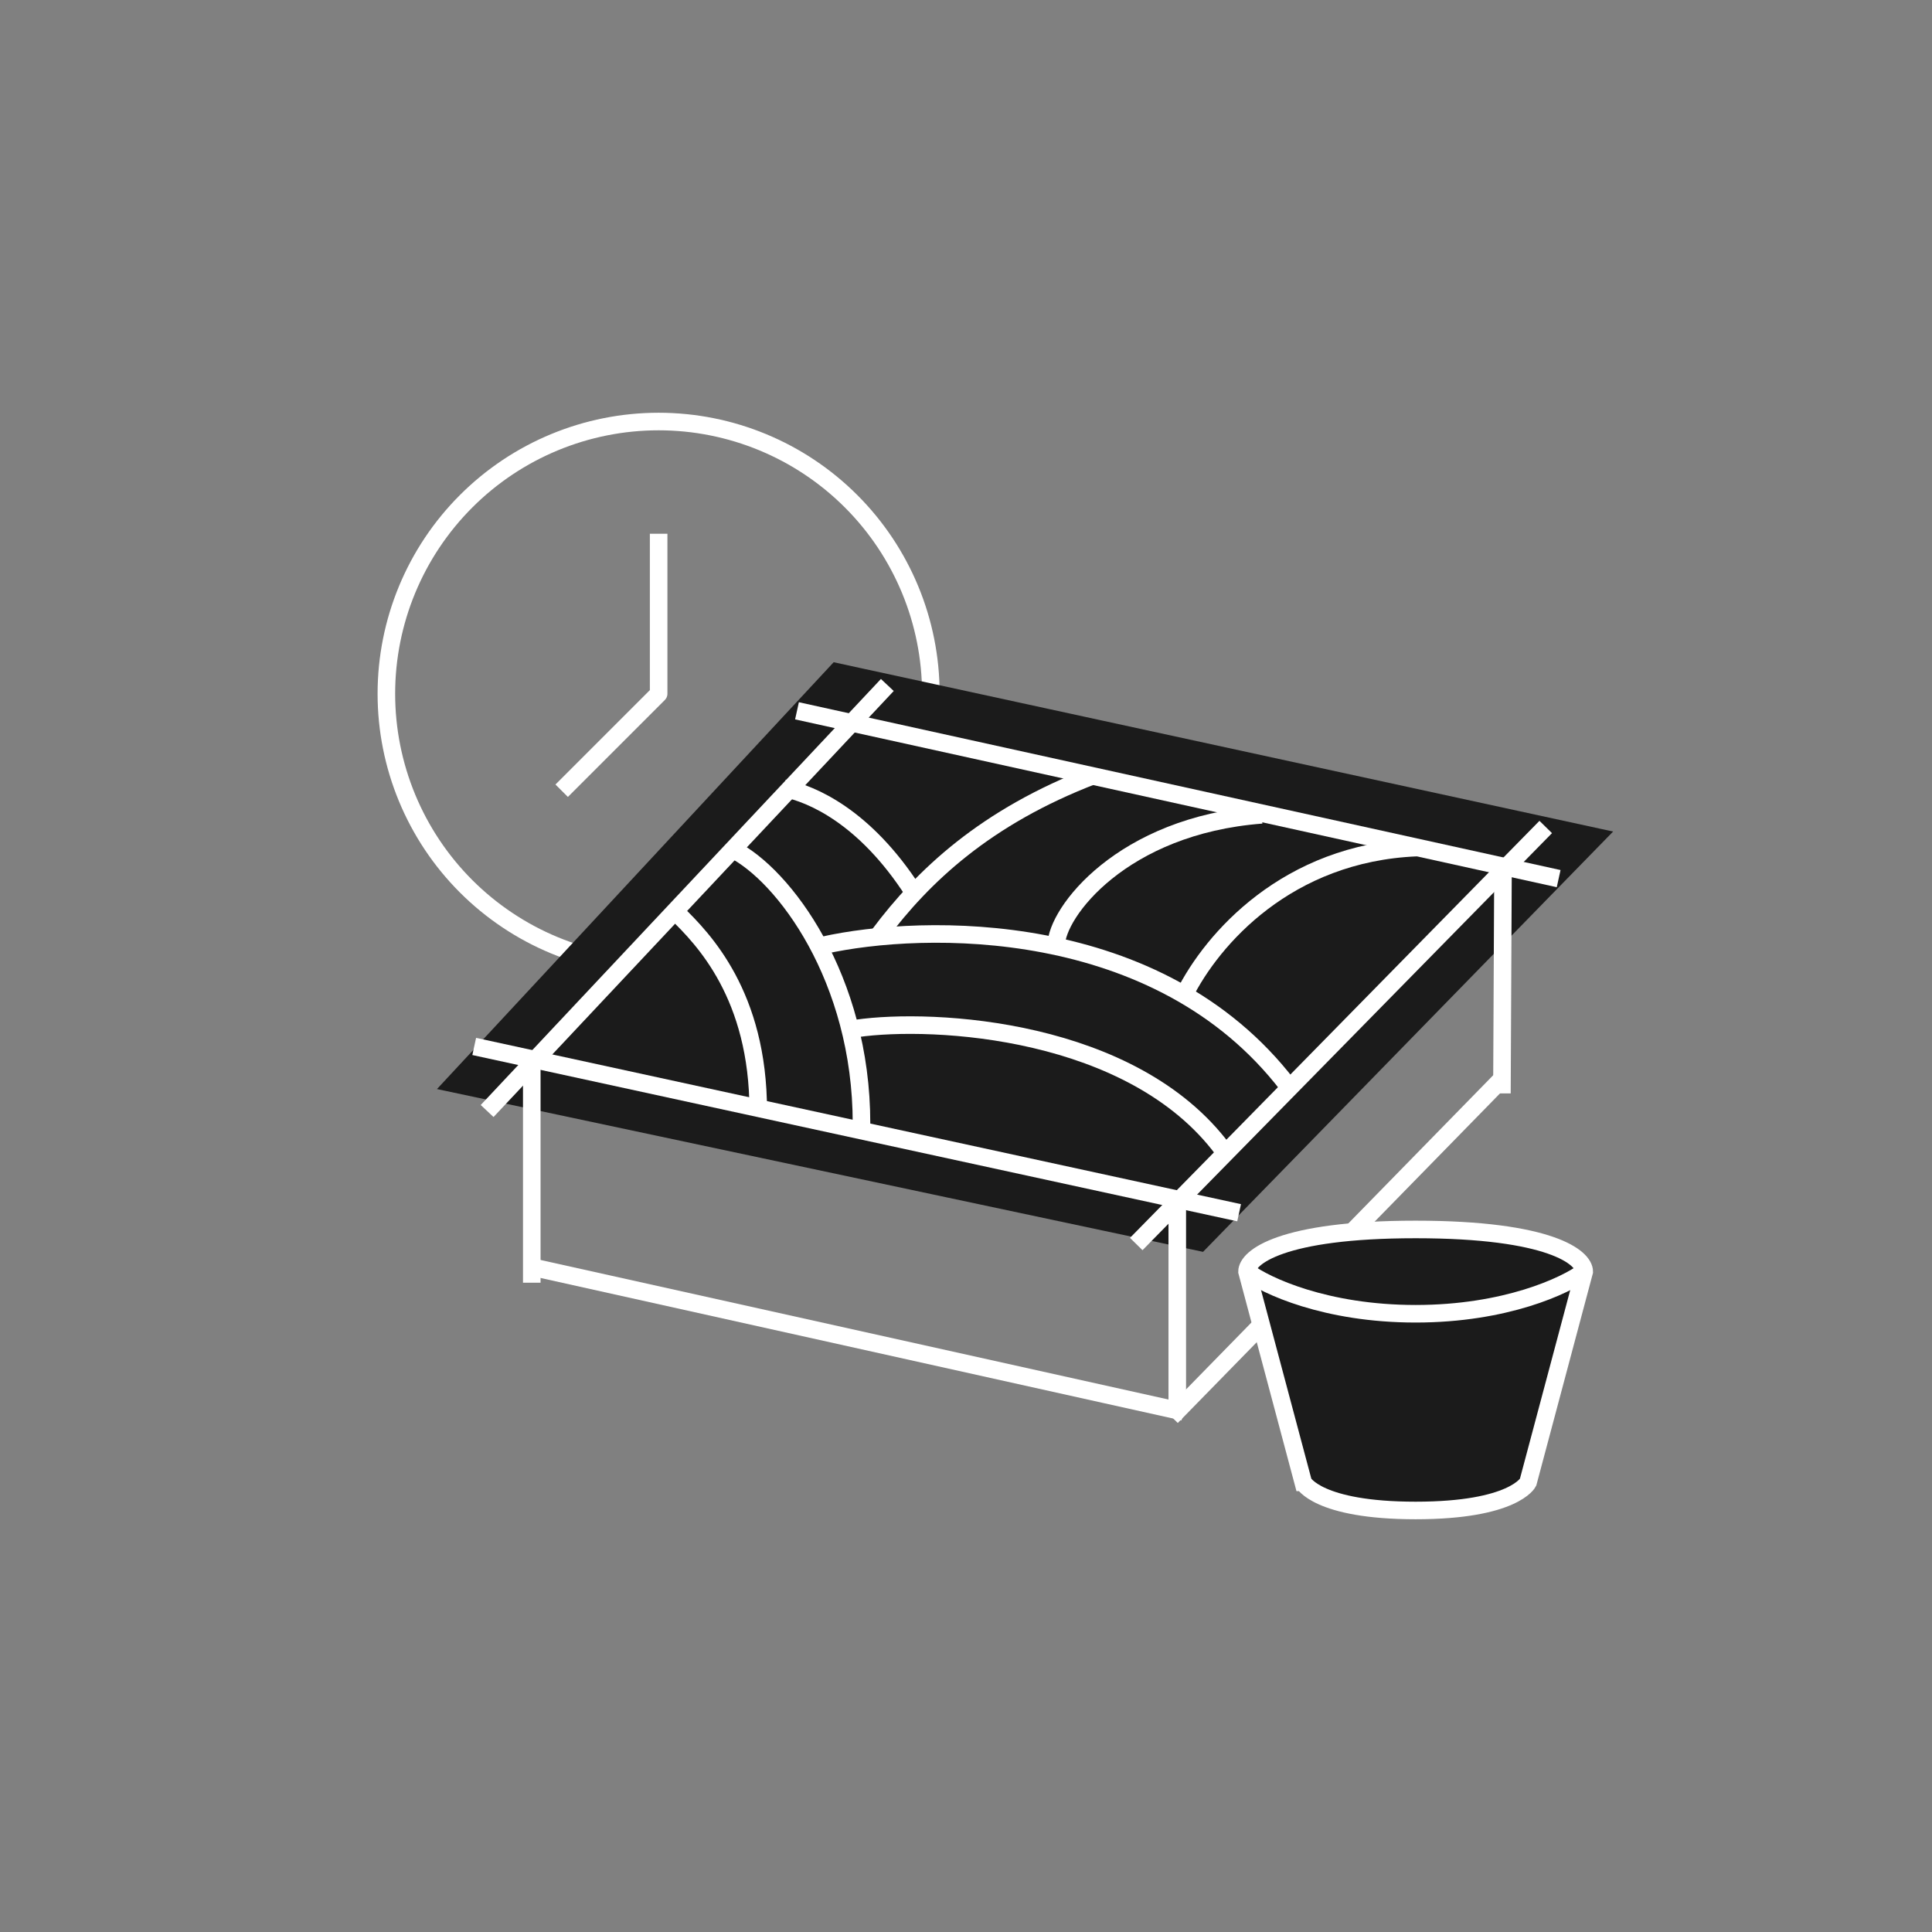 <?xml version="1.0" encoding="UTF-8"?><svg id="a" xmlns="http://www.w3.org/2000/svg" width="110" height="110" viewBox="0 0 110 110"><rect x="0" y="0" width="110" height="110" fill="#808080" stroke="none"/><path d="M53,39.5c0,2.035-.401,4.051-1.18,5.932-.779,1.881-1.921,3.589-3.36,5.029-1.439,1.439-3.148,2.581-5.029,3.36-1.881.779-3.896,1.18-5.932,1.18s-4.051-.401-5.932-1.18c-1.88-.779-3.589-1.921-5.029-3.36-1.439-1.439-2.581-3.148-3.36-5.029-.779-1.881-1.18-3.896-1.18-5.932,0-4.111,1.633-8.053,4.54-10.96,2.907-2.907,6.849-4.54,10.96-4.54s8.053,1.633,10.96,4.54c2.907,2.907,4.54,6.849,4.54,10.96Z" fill="none" stroke="#fff" stroke-linecap="round" stroke-linejoin="round"/><path d="M37.5,30.889v8.611l-5.167,5.167" fill="none" stroke="#fff" stroke-linecap="square" stroke-linejoin="round"/><path d="M48.818,39.534l37.414,8.126,2.647.575-1.892,1.938-18.411,18.871-.577.592-.809-.172-36.821-7.825-2.589-.55,1.802-1.938,17.818-19.173.582-.626.835.182Z" fill="#1b1b1b" stroke="#1b1b1b" stroke-width="3"/><path d="M27,59.581l43.55,9.467" fill="none" stroke="#fff"/><path d="M45.377,40.47l43.366,9.555" fill="none" stroke="#fff"/><path d="M30.297,72.143l37.085,8.241" fill="none" stroke="#fff"/><path d="M30.277,59.802v13.23" fill="none" stroke="#fff"/><path d="M67.029,68.4v11.983" fill="none" stroke="#fff"/><path d="M85.576,49.086l-.063,13.167" fill="none" stroke="#fff"/><path d="M64.693,70.83l23.314-23.745" fill="none" stroke="#fff"/><path d="M27.735,63.256l22.786-24.256" fill="none" stroke="#fff"/><path d="M66.701,80.668l18.81-19.239" fill="none" stroke="#fff"/><path d="M43.171,63.255c0-6.582-3.113-9.794-4.671-11.3" fill="none" stroke="#fff"/><path d="M49.051,63.99c0-8.308-4.444-14.188-7.334-15.634" fill="none" stroke="#fff"/><path d="M46.883,53.82c5.68-1.262,19.075-1.59,26.425,7.965" fill="none" stroke="#fff"/><path d="M48.775,58.554c4.418-.631,15.711,0,20.856,6.907" fill="none" stroke="#fff"/><path d="M50.074,53.188c2.472-3.297,6.021-6.678,12.206-9.043" fill="none" stroke="#fff"/><path d="M60.137,53.82c0-1.838,3.726-6.818,11.7-7.427" fill="none" stroke="#fff"/><path d="M67.426,56.64c1.596-3.192,5.868-8.075,13.23-8.382" fill="none" stroke="#fff"/><path d="M44.641,44.88c1.578.316,4.589,1.604,7.35,5.88" fill="none" stroke="#fff"/><path d="M74.2,84.4l-3.2-12c0-.8,1.92-2.4,9.6-2.4s9.6,1.6,9.6,2.4l-3.2,12s-.8,1.6-6.4,1.6-6.4-1.6-6.4-1.6Z" fill="#1b1b1b" stroke="#fff"/><path d="M71,72.4c1.067.8,4.48,2.4,9.6,2.4s8.533-1.6,9.6-2.4" fill="none" stroke="#fff"/></svg>